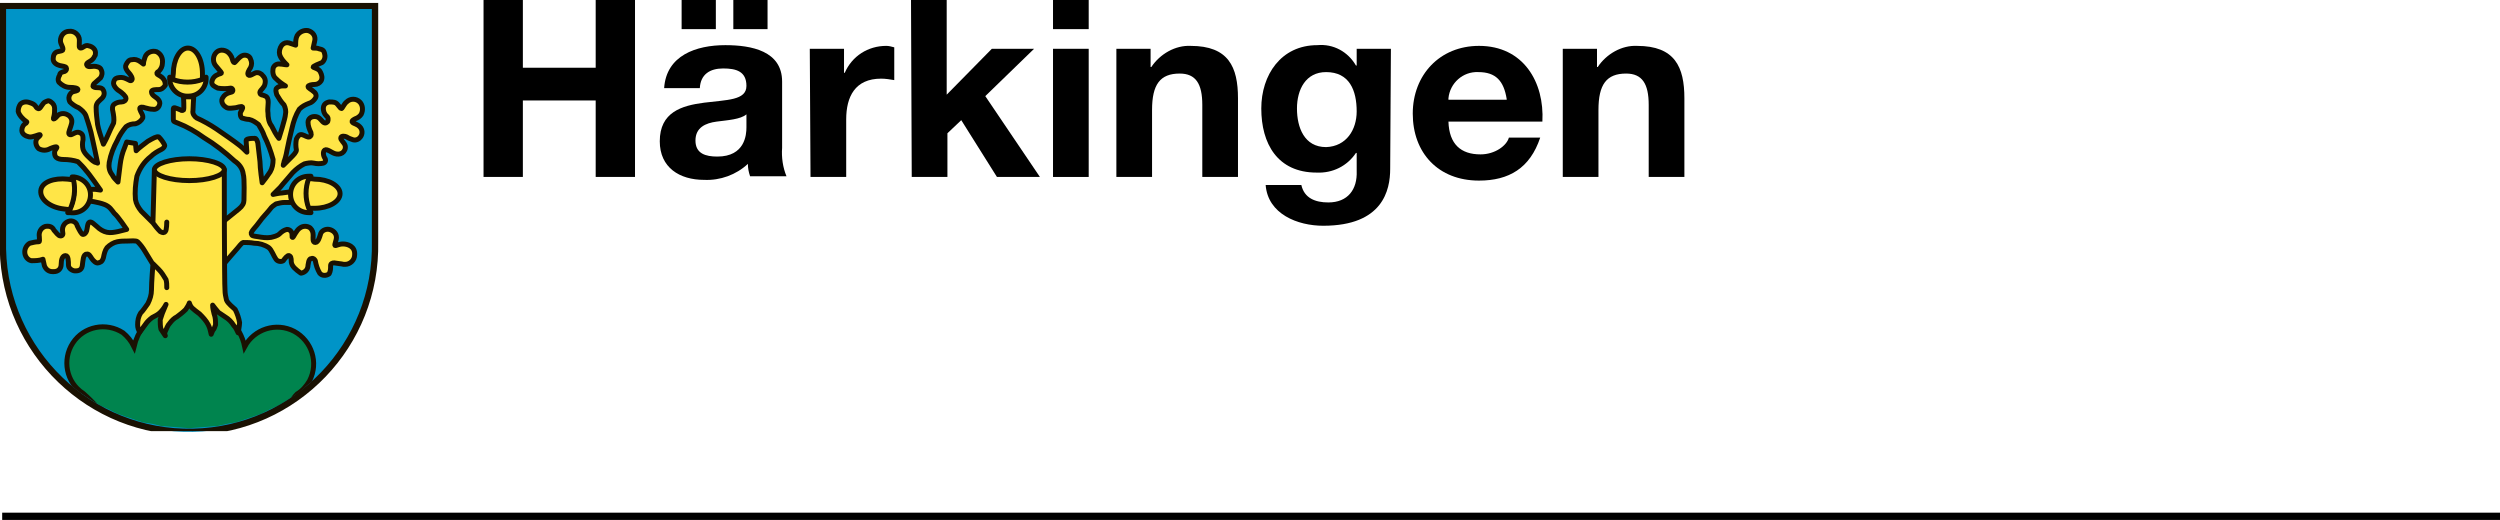 <?xml version="1.0" encoding="utf-8"?>
<!-- Generator: Adobe Illustrator 24.0.3, SVG Export Plug-In . SVG Version: 6.00 Build 0)  -->
<svg version="1.1" id="Vorlage_TGO" xmlns="http://www.w3.org/2000/svg" xmlns:xlink="http://www.w3.org/1999/xlink" x="0px"
	 y="0px" viewBox="0 0 343.3 71.4" style="enable-background:new 0 0 343.3 71.4;" xml:space="preserve">
<style type="text/css">
	.st0{fill:none;stroke:#000000;stroke-miterlimit:10;}
	.st1{fill:#0094C7;}
	.st2{clip-path:url(#SVGID_2_);}
	.st3{fill:#00844E;}
	.st4{fill:none;stroke:#1A1102;stroke-width:0.68;stroke-miterlimit:3.86;}
	.st5{clip-path:url(#SVGID_4_);}
	.st6{fill:none;stroke:#1A1102;stroke-width:0.87;stroke-miterlimit:3.86;}
	.st7{fill-rule:evenodd;clip-rule:evenodd;fill:#FFE547;}
	.st8{fill:none;stroke:#1A1102;stroke-width:0.68;stroke-linecap:round;stroke-linejoin:round;}
	.st9{fill:#FFE547;}
</style>
<title>Haerkingen</title>
<path d="M66.4,0h5.4v9.3h10V0h5.4v24.3h-5.4V13.8h-10v10.5h-5.4V0z"/>
<path d="M91.2,12.1c0.3-4.5,4.4-5.9,8.4-5.9c3.6,0,7.8,0.8,7.8,5v9.1c-0.1,1.3,0.1,2.7,0.6,3.9h-5c-0.2-0.6-0.3-1.1-0.3-1.7
	c-1.6,1.5-3.8,2.3-6,2.2c-3.4,0-6.1-1.7-6.1-5.3c0-4,3-4.9,6.1-5.3s5.8-0.3,5.8-2.3s-1.4-2.4-3.2-2.4s-3.1,0.8-3.2,2.7L91.2,12.1z
	 M93.6,0h4.7v4h-4.7V0z M102.5,15.7c-0.8,0.7-2.6,0.8-4.1,1s-2.9,0.8-2.9,2.6s1.4,2.2,3,2.2c3.8,0,4-3,4-4L102.5,15.7z M100.7,0h4.7
	v4h-4.7V0z"/>
<path d="M111.2,6.7h4.7V10h0.1c1-2.3,3.2-3.7,5.7-3.7c0.4,0,0.7,0.1,1.1,0.2v4.5c-0.6-0.1-1.2-0.2-1.8-0.2c-3.6,0-4.8,2.5-4.8,5.6
	v7.9h-4.9L111.2,6.7z"/>
<path d="M125.1,0h4.9v13l6.2-6.3h5.8l-6.7,6.5l7.5,11.1h-5.9l-4.9-7.8l-1.9,1.8v6h-4.9L125.1,0z"/>
<path d="M149.5,4h-4.9V0h4.9V4z M144.6,6.7h4.9v17.6h-4.9V6.7z"/>
<path d="M153.3,6.7h4.7v2.5h0.1c1.2-1.8,3.3-3,5.4-2.9c5.2,0,6.5,2.9,6.5,7.2v10.8h-4.9v-9.9c0-2.9-0.9-4.3-3.1-4.3
	c-2.7,0-3.8,1.5-3.8,5v9.2h-4.9L153.3,6.7z"/>
<path d="M190.9,23.2c0,2.9-1,7.8-9.2,7.8c-3.5,0-7.6-1.6-7.9-5.6h4.9c0.4,1.8,1.9,2.4,3.7,2.4c2.7,0,4-1.8,3.9-4.3V21h-0.1
	c-1.2,1.8-3.2,2.8-5.4,2.7c-5.4,0-7.6-4-7.6-8.8c0-4.6,2.7-8.7,7.7-8.7c2.2-0.2,4.2,0.9,5.3,2.8h0.1V6.7h4.7L190.9,23.2z
	 M186.3,15.3c0-2.9-1-5.4-4.2-5.4c-2.8,0-4,2.4-4,5s1,5.3,4,5.3C184.9,20.1,186.3,17.8,186.3,15.3L186.3,15.3z"/>
<path d="M198.9,16.7c0.1,3.1,1.7,4.5,4.4,4.5c2,0,3.6-1.2,3.9-2.3h4.3c-1.4,4.2-4.3,5.9-8.4,5.9c-5.6,0-9.1-3.8-9.1-9.2
	c0-5.3,3.7-9.3,9.1-9.3c6.1,0,9,5,8.7,10.4H198.9z M206.9,13.6c-0.4-2.5-1.5-3.7-3.9-3.7c-2.1-0.1-3.9,1.5-4.1,3.6
	c0,0.1,0,0.1,0,0.2H206.9z"/>
<path d="M214.6,6.7h4.7v2.5h0.1c1.2-1.8,3.3-3,5.4-2.9c5.2,0,6.5,2.9,6.5,7.2v10.8h-4.9v-9.9c0-2.9-0.9-4.3-3.1-4.3
	c-2.7,0-3.8,1.5-3.8,5v9.2h-4.9L214.6,6.7z"/>
<line class="st0" x1="0.3" y1="70.9" x2="343.3" y2="70.9"/>
<path class="st1" d="M0.4,0.8h51.1v32.4C51.8,47.3,40.6,59,26.5,59.3S0.7,48.3,0.4,34.2c0-0.3,0-0.7,0-1L0.4,0.8L0.4,0.8z"/>
<g>
	<defs>
		<polygon id="SVGID_1_" points="0.4,0.8 51.6,0.8 51.6,33.2 51.5,34.5 51.4,35.8 51.3,37.1 51.1,38.3 50.8,39.6 50.4,40.8 50,42 
			49.6,43.1 49,44.3 48.5,45.4 47.9,46.4 47.2,47.5 46.5,48.5 45.7,49.4 44.9,50.4 44.1,51.3 43.2,52.1 42.2,52.9 41.3,53.7 
			40.3,54.4 39.2,55.1 38.2,55.7 37.1,56.2 35.9,56.8 34.8,57.2 33.6,57.6 32.4,58 31.2,58.2 29.9,58.5 28.6,58.6 27.3,58.7 
			26,58.8 24.7,58.7 23.4,58.6 22.1,58.5 20.9,58.2 19.6,58 18.4,57.6 17.2,57.2 16.1,56.8 14.9,56.2 13.8,55.7 12.8,55.1 
			11.7,54.4 10.7,53.7 9.7,52.9 8.8,52.1 7.9,51.3 7.1,50.4 6.3,49.4 5.5,48.5 4.8,47.5 4.1,46.4 3.5,45.4 3,44.3 2.4,43.1 2,42 
			1.6,40.8 1.2,39.6 1,38.3 0.7,37.1 0.6,35.8 0.5,34.5 0.4,33.2 0.4,0.8 		"/>
	</defs>
	<clipPath id="SVGID_2_">
		<use xlink:href="#SVGID_1_"  style="overflow:visible;"/>
	</clipPath>
	<g class="st2">
		<path class="st3" d="M18.4,47.6c1-4.2,5.2-6.8,9.4-5.8c2.9,0.7,5.2,2.9,5.8,5.8c1.3-2.4,4.3-3.4,6.8-2.1c2.4,1.3,3.4,4.3,2.1,6.8
			c-0.4,0.7-1,1.4-1.7,1.8c-0.6,0.6-1,1.4-1.2,2.2l-4.8,3l-7.1,0.9l-7.2-0.8l-7.1-3.4c-0.6-0.7-1.3-1.4-2-2
			c-2.3-1.5-2.9-4.6-1.4-6.9c1.5-2.3,4.6-2.9,6.9-1.4C17.5,46.2,18,46.8,18.4,47.6L18.4,47.6z"/>
		<path class="st4" d="M18.4,47.6c1-4.2,5.2-6.8,9.4-5.8c2.9,0.7,5.2,2.9,5.8,5.8c1.3-2.4,4.3-3.4,6.8-2.1c2.4,1.3,3.4,4.3,2.1,6.8
			c-0.4,0.7-1,1.4-1.7,1.8c-0.6,0.6-1,1.4-1.2,2.2l-4.8,3l-7.1,0.9l-7.2-0.8l-7.1-3.4c-0.6-0.7-1.3-1.4-2-2
			c-2.3-1.5-2.9-4.6-1.4-6.9c1.5-2.3,4.6-2.9,6.9-1.4C17.5,46.2,18,46.8,18.4,47.6L18.4,47.6z"/>
	</g>
</g>
<g>
	<defs>
		<rect id="SVGID_3_" x="0" y="0.4" width="52" height="58.8"/>
	</defs>
	<clipPath id="SVGID_4_">
		<use xlink:href="#SVGID_3_"  style="overflow:visible;"/>
	</clipPath>
	<g class="st5">
		<path class="st6" d="M0.4,0.8h51.1v32.4C51.8,47.3,40.6,59,26.5,59.3S0.7,48.3,0.4,34.2c0-0.3,0-0.7,0-1L0.4,0.8L0.4,0.8z"/>
	</g>
</g>
<path class="st7" d="M30.2,30.8c0,0,2.1-1.7,2.6-2.1s0.7-0.8,0.7-1.2s0.1-3-0.1-3.6c-0.1-0.8-0.6-1.4-1.2-1.8
	c-1.3-1.2-2.7-2.3-4.2-3.2c-1.1-0.8-2.3-1.5-3.6-2c-0.5-0.2-0.6-0.2-0.6-0.5s0-1,0-1.3s0-0.3,0.2-0.3c0.3,0.1,0.6,0.2,0.8,0.3
	c0.1,0.1,0.3,0.1,0.4,0s0-1.8,0-1.8h1.4c0,0-0.1,1.6-0.1,1.9c-0.1,0.4,0.2,0.8,0.5,1c0.9,0.4,1.8,0.9,2.7,1.5
	c0.9,0.6,2.6,1.8,3.1,2.2c0.4,0.3,0.7,0.6,1.1,1c0,0-0.1-1.3-0.1-1.5s0-0.2,0.2-0.3c0.3-0.1,0.7-0.1,1-0.1c0.2,0,0.3,0.3,0.4,0.6
	c0.1,0.9,0.2,1.7,0.3,2.6c0,0.9,0.3,2.9,0.3,2.9c0.4-0.5,0.7-0.9,1.1-1.5c0.3-0.5,0.4-1.1,0.4-1.7c-0.3-1.1-0.7-2.2-1.2-3.2
	c-0.2-0.6-0.5-1.1-0.8-1.6c-0.4-0.3-0.8-0.6-1.3-0.7c-0.3,0-0.7-0.1-1-0.2c-0.2-0.2-0.2-0.4-0.2-0.7c0.1-0.3,0.4-0.6,0.3-0.8
	s-0.8,0.1-1,0.1c-0.2,0-1,0.2-1.3-0.1c-0.5-0.3-0.7-0.9-0.4-1.3c0.4-0.7,1.2-0.7,1.3-0.8c0.1-0.1,0.1-0.3,0-0.4c0,0-0.1-0.1-0.2-0.1
	c-0.6,0.1-1.2,0.1-1.8,0c-0.4-0.2-0.9-0.4-0.8-0.9c0.1-0.5,0.4-0.8,0.9-1c0.3-0.1,0.4-0.1,0.4-0.2S29.9,9.4,29.6,9
	c-0.4-0.5-0.4-1.3,0.1-1.8c0.4-0.4,1-0.4,1.5-0.1c0.3,0.2,0.6,0.6,0.7,1c0.1,0.4,0.2,0.5,0.3,0.5c0.1,0,0.7-0.9,1.2-1
	c0.4-0.1,0.9,0.1,1,0.5c0.2,0.4,0.2,0.8,0,1.2c-0.2,0.3-0.5,0.8-0.3,1s0.7-0.2,1-0.3c0.4-0.1,0.8,0.1,1,0.4c0.4,0.4,0.4,0.9,0.2,1.4
	c-0.3,0.5-0.7,0.7-0.6,1s0.3,0.2,0.5,0.3s0.5,0.1,0.6,0.6s-0.1,1.2,0,1.8c0,0.6,0.1,1.3,0.5,1.8c0.3,0.6,0.6,1.2,1,1.7
	c0,0,0.9-2.8,0.9-3.3c0.1-0.4,0-0.9-0.2-1.3C38.6,14,38.3,13.5,38,13c-0.1-0.4-0.2-0.7,0-0.9c0.2-0.2,0.5-0.3,0.8-0.3h0.4
	c-0.5-0.3-0.9-0.6-1.3-1c-0.4-0.3-0.5-0.9-0.4-1.4C37.6,9,38,8.7,38.5,8.8c0.3,0,0.6,0.1,0.9,0.1c-0.4-0.4-0.8-0.8-1-1.4
	c-0.1-0.4,0-0.9,0.3-1.3c0.3-0.3,0.6-0.4,1-0.3C40,6,40.3,6.1,40.6,6.2c0-0.5,0-0.9,0.2-1.3c0.3-0.5,0.9-0.8,1.5-0.7
	c0.7,0.2,1.1,0.8,0.9,1.5c-0.1,0.5-0.2,0.9-0.2,0.9c0.3,0,0.6,0,0.8,0.1c0.5,0.1,0.7,0.2,0.8,0.8c0.1,0.4-0.1,0.9-0.4,1.1
	c-0.3,0.1-1.2,0.5-1.2,0.6s0.8,0.2,1,0.7c0.2,0.4,0.3,0.8,0.1,1.2c-0.2,0.3-0.5,0.5-0.9,0.5c-0.4,0-0.9,0.1-0.9,0.3s0.5,0.4,0.8,0.7
	c0.3,0.2,0.4,0.6,0.2,0.9c-0.2,0.3-0.5,0.6-0.9,0.7c-0.5,0.2-0.9,0.4-1.3,0.8c-0.5,0.8-0.8,1.7-1,2.6c-0.2,0.8-0.6,2.5-0.7,3.1
	S39.1,22,39,22.2c0,0.2-0.1,0.3-0.1,0.5l1.1-1.1c0.3-0.3,0.7-0.7,0.7-1c-0.1-0.5-0.1-1,0-1.5c0.2-0.4,0.4-0.7,0.8-0.6s0.7,0.4,1,0.3
	c0.2-0.1,0.3-0.3,0.2-0.5c0,0,0,0,0-0.1c-0.2-0.4-0.4-0.9-0.4-1.4c0-0.5,0.4-0.8,0.9-0.8c0.6,0,0.8,0.4,1.1,0.7
	c0.3,0.3,0.5,0.2,0.7,0c0.1-0.3,0.1-0.6-0.2-0.8c-0.3-0.3-0.4-0.7-0.4-1c0-0.5,0.3-0.8,0.8-0.9c0.6,0,0.9,0,1.2,0.4s0.4,0.5,0.5,0.5
	s0.4-0.7,0.7-0.9c0.5-0.5,1.3-0.5,1.8,0c0.4,0.4,0.5,1.1,0.2,1.7c-0.2,0.3-0.5,0.5-0.8,0.6c-0.2,0.1-0.6,0.3-0.4,0.5s0.6,0.2,1,0.6
	c0.4,0.4,0.4,1,0.1,1.4c-0.2,0.3-0.6,0.5-1,0.4c-0.3-0.1-0.6-0.2-0.9-0.4c-0.2-0.1-0.7-0.2-0.8,0.1s0.5,0.7,0.6,1.1
	c0.1,0.4-0.1,0.8-0.4,1c-0.3,0.2-0.7,0.2-1,0.1c-0.4-0.1-1.1-0.7-1.4-0.5s-0.2,0.8,0,1.1s0.1,0.6-0.2,0.7c-0.4,0.1-0.9,0.1-1.3,0
	c-0.4-0.1-0.9,0-1.3,0.1c-0.6,0.3-1.1,0.7-1.6,1.2c-0.4,0.5-1.4,1.6-1.7,2l-1,1c0,0,0.9-0.2,1.2-0.2l1.5-0.2v1.5h-1.1
	c-0.4,0-0.8,0.1-1.2,0.2c-0.3,0.2-0.6,0.4-0.8,0.7c-0.2,0.3-1.1,1.2-1.5,1.8s-1.2,1.3-1.1,1.6s0.2,0.3,0.9,0.4
	c0.6,0.1,1.2,0.2,1.8,0.1c0.4-0.1,0.9-0.2,1.2-0.5c0.3-0.3,0.6-0.5,1-0.6c0.4,0,0.7,0.3,0.7,0.7c0,0,0,0,0,0c0,0.4,0,0.4,0.1,0.4
	s0.5-1,1-1.3c0.4-0.3,1-0.3,1.4,0c0.3,0.3,0.4,0.6,0.4,1c0,0.4-0.1,1,0.3,1s0.6-0.8,0.7-1.1c0.1-0.5,0.7-0.8,1.2-0.7
	c0.5,0.1,1,0.5,1,1.1c0,0.4-0.3,1-0.2,1.1s0.5-0.2,1.1-0.2s1.7,0.3,1.6,1.5c0,0.7-0.6,1.3-1.3,1.3c-0.1,0-0.1,0-0.2,0
	c-0.4-0.1-0.8-0.1-1.3-0.2c-0.3,0-0.5,0.1-0.5,0.4c0,0.4,0,0.7-0.2,1.1c-0.4,0.3-1,0.3-1.3-0.1c-0.3-0.5-0.5-1.1-0.6-1.7
	c-0.1-0.2-0.3-0.4-0.5-0.3c-0.2,0-0.4,0.1-0.5,0.9c0,0.6-0.4,1-0.9,1.1c0,0-0.1,0-0.1,0C40.6,37,40.1,36.6,40,36
	c0-0.7-0.1-0.8-0.3-0.9s-0.6,0.4-0.8,0.7c-0.3,0.2-0.8,0.1-1-0.2c-0.3-0.4-0.6-1.3-1-1.6c-0.6-0.4-1.3-0.6-2-0.6
	c-0.5-0.1-1-0.1-1.5-0.1c-0.3,0.1-0.6,0.6-0.8,0.8s-1.9,2.2-1.9,2.2L30.2,30.8L30.2,30.8z"/>
<path class="st8" d="M30.2,30.8c0,0,2.1-1.7,2.6-2.1s0.7-0.8,0.7-1.2s0.1-3-0.1-3.6c-0.1-0.8-0.6-1.4-1.2-1.8
	c-1.3-1.2-2.7-2.3-4.2-3.2c-1.1-0.8-2.3-1.5-3.6-2c-0.5-0.2-0.6-0.2-0.6-0.5s0-1,0-1.3s0-0.3,0.2-0.3c0.3,0.1,0.6,0.2,0.8,0.3
	c0.1,0.1,0.3,0.1,0.4,0s0-1.8,0-1.8h1.4c0,0-0.1,1.6-0.1,1.9c-0.1,0.4,0.2,0.8,0.5,1c0.9,0.4,1.8,0.9,2.7,1.5
	c0.9,0.6,2.6,1.8,3.1,2.2c0.4,0.3,0.7,0.6,1.1,1c0,0-0.1-1.3-0.1-1.5s0-0.2,0.2-0.3c0.3-0.1,0.7-0.1,1-0.1c0.2,0,0.3,0.3,0.4,0.6
	c0.1,0.9,0.2,1.7,0.3,2.6c0,0.9,0.3,2.9,0.3,2.9c0.4-0.5,0.7-0.9,1.1-1.5c0.3-0.5,0.4-1.1,0.4-1.7c-0.3-1.1-0.7-2.2-1.2-3.2
	c-0.2-0.6-0.5-1.1-0.8-1.6c-0.4-0.3-0.8-0.6-1.3-0.7c-0.3,0-0.7-0.1-1-0.2c-0.2-0.2-0.2-0.4-0.2-0.7c0.1-0.3,0.4-0.6,0.3-0.8
	s-0.8,0.1-1,0.1c-0.2,0-1,0.2-1.3-0.1c-0.5-0.3-0.7-0.9-0.4-1.3c0.4-0.7,1.2-0.7,1.3-0.8c0.1-0.1,0.1-0.3,0-0.4c0,0-0.1-0.1-0.2-0.1
	c-0.6,0.1-1.2,0.1-1.8,0c-0.4-0.2-0.9-0.4-0.8-0.9c0.1-0.5,0.4-0.8,0.9-1c0.3-0.1,0.4-0.1,0.4-0.2S29.9,9.4,29.6,9
	c-0.4-0.5-0.4-1.3,0.1-1.8c0.4-0.4,1-0.4,1.5-0.1c0.3,0.2,0.6,0.6,0.7,1c0.1,0.4,0.2,0.5,0.3,0.5c0.1,0,0.7-0.9,1.2-1
	c0.4-0.1,0.9,0.1,1,0.5c0.2,0.4,0.2,0.8,0,1.2c-0.2,0.3-0.5,0.8-0.3,1s0.7-0.2,1-0.3c0.4-0.1,0.8,0.1,1,0.4c0.4,0.4,0.4,0.9,0.2,1.4
	c-0.3,0.5-0.7,0.7-0.6,1s0.3,0.2,0.5,0.3s0.5,0.1,0.6,0.6s-0.1,1.2,0,1.8c0,0.6,0.1,1.3,0.5,1.8c0.3,0.6,0.6,1.2,1,1.7
	c0,0,0.9-2.8,0.9-3.3c0.1-0.4,0-0.9-0.2-1.3C38.6,14,38.3,13.5,38,13c-0.1-0.4-0.2-0.7,0-0.9c0.2-0.2,0.5-0.3,0.8-0.3h0.4
	c-0.5-0.3-0.9-0.6-1.3-1c-0.4-0.3-0.5-0.9-0.4-1.4C37.6,9,38,8.7,38.5,8.8c0.3,0,0.6,0.1,0.9,0.1c-0.4-0.4-0.8-0.8-1-1.4
	c-0.1-0.4,0-0.9,0.3-1.3c0.3-0.3,0.6-0.4,1-0.3C40,6,40.3,6.1,40.6,6.2c0-0.5,0-0.9,0.2-1.3c0.3-0.5,0.9-0.8,1.5-0.7
	c0.7,0.2,1.1,0.8,0.9,1.5c-0.1,0.5-0.2,0.9-0.2,0.9c0.3,0,0.6,0,0.8,0.1c0.5,0.1,0.7,0.2,0.8,0.8c0.1,0.4-0.1,0.9-0.4,1.1
	c-0.3,0.1-1.2,0.5-1.2,0.6s0.8,0.2,1,0.7c0.2,0.4,0.3,0.8,0.1,1.2c-0.2,0.3-0.5,0.5-0.9,0.5c-0.4,0-0.9,0.1-0.9,0.3s0.5,0.4,0.8,0.7
	c0.3,0.2,0.4,0.6,0.2,0.9c-0.2,0.3-0.5,0.6-0.9,0.7c-0.5,0.2-0.9,0.4-1.3,0.8c-0.5,0.8-0.8,1.7-1,2.6c-0.2,0.8-0.6,2.5-0.7,3.1
	S39.1,22,39,22.2c0,0.2-0.1,0.3-0.1,0.5l1.1-1.1c0.3-0.3,0.7-0.7,0.7-1c-0.1-0.5-0.1-1,0-1.5c0.2-0.4,0.4-0.7,0.8-0.6s0.7,0.4,1,0.3
	c0.2-0.1,0.3-0.3,0.2-0.5c0,0,0,0,0-0.1c-0.2-0.4-0.4-0.9-0.4-1.4c0-0.5,0.4-0.8,0.9-0.8c0.6,0,0.8,0.4,1.1,0.7
	c0.3,0.3,0.5,0.2,0.7,0c0.1-0.3,0.1-0.6-0.2-0.8c-0.3-0.3-0.4-0.7-0.4-1c0-0.5,0.3-0.8,0.8-0.9c0.6,0,0.9,0,1.2,0.4s0.4,0.5,0.5,0.5
	s0.4-0.7,0.7-0.9c0.5-0.5,1.3-0.5,1.8,0c0.4,0.4,0.5,1.1,0.2,1.7c-0.2,0.3-0.5,0.5-0.8,0.6c-0.2,0.1-0.6,0.3-0.4,0.5s0.6,0.2,1,0.6
	c0.4,0.4,0.4,1,0.1,1.4c-0.2,0.3-0.6,0.5-1,0.4c-0.3-0.1-0.6-0.2-0.9-0.4c-0.2-0.1-0.7-0.2-0.8,0.1s0.5,0.7,0.6,1.1
	c0.1,0.4-0.1,0.8-0.4,1c-0.3,0.2-0.7,0.2-1,0.1c-0.4-0.1-1.1-0.7-1.4-0.5s-0.2,0.8,0,1.1s0.1,0.6-0.2,0.7c-0.4,0.1-0.9,0.1-1.3,0
	c-0.4-0.1-0.9,0-1.3,0.1c-0.6,0.3-1.1,0.7-1.6,1.2c-0.4,0.5-1.4,1.6-1.7,2l-1,1c0,0,0.9-0.2,1.2-0.2l1.5-0.2v1.5h-1.1
	c-0.4,0-0.8,0.1-1.2,0.2c-0.3,0.2-0.6,0.4-0.8,0.7c-0.2,0.3-1.1,1.2-1.5,1.8s-1.2,1.3-1.1,1.6s0.2,0.3,0.9,0.4
	c0.6,0.1,1.2,0.2,1.8,0.1c0.4-0.1,0.9-0.2,1.2-0.5c0.3-0.3,0.6-0.5,1-0.6c0.4,0,0.7,0.3,0.7,0.7c0,0,0,0,0,0c0,0.4,0,0.4,0.1,0.4
	s0.5-1,1-1.3c0.4-0.3,1-0.3,1.4,0c0.3,0.3,0.4,0.6,0.4,1c0,0.4-0.1,1,0.3,1s0.6-0.8,0.7-1.1c0.1-0.5,0.7-0.8,1.2-0.7
	c0.5,0.1,1,0.5,1,1.1c0,0.4-0.3,1-0.2,1.1s0.5-0.2,1.1-0.2s1.7,0.3,1.6,1.5c0,0.7-0.6,1.3-1.3,1.3c-0.1,0-0.1,0-0.2,0
	c-0.4-0.1-0.8-0.1-1.3-0.2c-0.3,0-0.5,0.1-0.5,0.4c0,0.4,0,0.7-0.2,1.1c-0.4,0.3-1,0.3-1.3-0.1c-0.3-0.5-0.5-1.1-0.6-1.7
	c-0.1-0.2-0.3-0.4-0.5-0.3c-0.2,0-0.4,0.1-0.5,0.9c0,0.6-0.4,1-0.9,1.1c0,0-0.1,0-0.1,0C40.6,37,40.1,36.6,40,36
	c0-0.7-0.1-0.8-0.3-0.9s-0.6,0.4-0.8,0.7c-0.3,0.2-0.8,0.1-1-0.2c-0.3-0.4-0.6-1.3-1-1.6c-0.6-0.4-1.3-0.6-2-0.6
	c-0.5-0.1-1-0.1-1.5-0.1c-0.3,0.1-0.6,0.6-0.8,0.8s-1.9,2.2-1.9,2.2L30.2,30.8L30.2,30.8z"/>
<path class="st7" d="M21,30.6l0.2-7.3h9.6c0,0,0,15.8,0.1,16.6c0,0.4,0.1,0.9,0.2,1.3c0.2,0.5,0.9,1,1.2,1.3
	c0.3,0.6,0.5,1.2,0.6,1.8c0,0.4-0.2,1.4-0.2,1.4c-0.2-0.4-0.3-0.7-0.6-1c-0.3-0.5-0.7-0.9-1.2-1.2c-0.3-0.2-0.6-0.4-0.9-0.6
	c-0.2-0.2-0.8-1-0.8-1c0,0.4,0.1,0.8,0.2,1.2c0.2,0.5,0.2,1,0.2,1.5c-0.1,0.3-0.2,0.6-0.4,0.8L29,45.9c-0.1-0.5-0.2-0.9-0.4-1.3
	c-0.3-0.6-0.8-1.1-1.2-1.5c-0.4-0.3-0.8-0.6-1-0.8c-0.2-0.2-0.3-0.4-0.4-0.7c-0.1,0.3-0.3,0.6-0.5,0.9c-0.4,0.4-0.8,0.7-1.2,1
	c-0.4,0.2-0.7,0.5-1,0.9c-0.3,0.3-0.4,0.7-0.6,1.1c-0.1,0.2-0.1,0.4,0,0.6c-0.2-0.3-0.4-0.6-0.6-0.9c-0.1-0.4-0.1-0.9-0.1-1.3
	c0.1-0.3,0.2-0.6,0.3-0.9l0.5-1.2c-0.2,0.4-0.5,0.8-0.8,1.1c-0.3,0.3-0.7,0.5-1.1,0.7c-0.4,0.3-0.7,0.6-0.9,0.9
	c-0.3,0.4-0.8,1.1-0.8,1.1c-0.2-0.3-0.3-0.6-0.3-1c0-0.6,0.1-1.1,0.4-1.6c0.4-0.4,0.7-0.9,1-1.3c0.3-0.6,0.5-1.2,0.5-1.9
	c0-1,0.2-3.5,0.2-3.5l-1.1-1.8c-0.3-0.5-0.6-0.9-1-1.3c-0.2-0.2-1-0.1-1.4-0.1c-0.5,0-0.9,0-1.4,0.1c-0.5,0.1-1,0.4-1.4,0.8
	c-0.3,0.4-0.4,0.9-0.5,1.4c-0.2,0.6-0.4,0.6-0.7,0.7s-0.7-0.3-0.9-0.6s-0.4-0.7-0.7-0.6c-0.5,0-0.5,0.9-0.6,1.6s-0.7,0.7-1,0.7
	s-0.9-0.3-0.9-0.8S9.4,35.1,9,35.1s-0.6,0.5-0.6,1.2c0,0.6-0.4,1-1,1c-0.1,0-0.1,0-0.2,0c-0.5,0-0.9-0.3-1.1-0.8
	c-0.1-0.4-0.2-0.9-0.2-0.9c-0.5,0.2-1.1,0.2-1.6,0.2c-0.5-0.1-0.9-0.6-0.9-1.2c0-0.5,0.3-1,0.7-1.2c0.4-0.1,0.8-0.2,1.2-0.2
	c0.2,0,0.1-0.2,0.1-0.7c-0.1-0.6,0.2-1.2,0.8-1.4c0.5-0.1,1,0,1.2,0.5c0.3,0.3,0.6,0.8,0.9,0.8s0.4-0.2,0.3-0.6
	c-0.1-0.6,0.2-1.2,0.8-1.4c0.5-0.2,1.1,0.1,1.2,0.6c0.3,0.6,0.6,1.2,0.8,1.2s0.4-0.2,0.5-0.5s0.1-1.1,0.4-1.2s0.6,0.3,1,0.6
	c0.4,0.4,0.9,0.7,1.4,0.8c0.5,0.1,1,0,1.5-0.1c0.4-0.1,0.8-0.2,1.2-0.3c0,0-1.2-1.8-1.7-2.2c-0.4-0.5-0.6-0.9-1.3-1.2
	c-0.5-0.2-1-0.3-1.5-0.4c-0.5-0.1-1-0.1-1-0.1l0.1-1.6c0,0,0.8,0,1.1,0l0.7,0.1c0,0-1.6-2.3-2-2.7c-0.3-0.4-0.7-0.8-1.1-1.2
	c-0.6-0.2-1.3-0.3-2-0.3c-0.4,0-0.8-0.1-1-0.3c-0.2-0.2-0.2-0.5-0.2-0.7c0-0.3,0.4-0.6,0.3-0.7s-0.4,0-0.9,0.2
	c-0.5,0.3-1.1,0.3-1.6,0c-0.4-0.4-0.5-1-0.2-1.4c0.3-0.3,0.5-0.4,0.4-0.5S4.5,18.9,4,18.8s-1-0.4-1-0.9c0-0.4,0.2-0.8,0.6-1
	c0.2-0.2,0-0.2-0.1-0.3c-0.3-0.2-0.9-0.8-1-1.3c0-0.4,0.1-0.7,0.3-1c0.3-0.3,0.8-0.4,1.3-0.2c0.3,0.1,0.6,0.2,0.8,0.5
	C5,14.8,5.2,15,5.4,14.9s0.5-0.8,0.8-0.9s0.4-0.3,0.8,0c0.3,0.2,0.5,0.5,0.5,0.9c0,0.4,0,0.7-0.1,1.1c-0.1,0.3-0.1,0.4,0.1,0.3
	s0.5-0.6,0.7-0.6c0.4-0.2,0.9-0.1,1.3,0.2c0.5,0.5,0.4,0.9,0.2,1.5s-0.4,1-0.1,1.1s0.8-0.5,1.3-0.3s0.5,0.5,0.5,1
	c-0.1,0.4-0.1,0.9,0,1.3c0.1,0.3,0.3,0.6,0.6,0.9c0.3,0.3,0.7,0.7,0.9,0.8c0.1,0.1,0.3,0.1,0.5,0.2c0,0-0.7-3.4-0.9-4.2
	s-0.6-2-0.7-2.3c-0.2-0.5-0.6-0.8-1-1.1c-0.5-0.2-0.9-0.5-1.2-0.8c-0.1-0.2-0.2-0.5-0.1-0.8c0.1-0.3,0.3-0.5,0.5-0.6
	c0.3-0.1,0.7-0.1,0.7-0.3s-0.5-0.3-1.1-0.3c-0.6,0-1.1-0.3-1.5-0.7c-0.2-0.3-0.1-0.7,0.1-1C8.2,10,8.5,9.9,8.9,9.8
	c0.2-0.1,0.3-0.3,0.2-0.5c0,0,0,0,0,0C9,9.1,8.6,9.1,8.2,9S7.3,8.6,7.3,8.1s0.2-0.9,0.6-1S8.5,7,8.6,6.9c0.2-0.3-0.3-0.8-0.3-1.3
	c0-0.7,0.5-1.3,1.2-1.3c0.7-0.1,1.4,0.5,1.4,1.2c0,0,0,0.1,0,0.1c0,0.7-0.1,1,0.2,1s0.6-0.5,1.1-0.3c0.5,0.1,1,0.5,0.9,1.1
	c0,0.1,0,0.2-0.1,0.3c-0.3,0.8-1.2,0.8-1.1,1.2c0.1,0.4,0.7,0.2,1,0.2s0.9,0.1,1,0.5c0.2,0.4,0.1,0.8-0.1,1.1
	c-0.3,0.3-0.6,0.5-0.9,0.8c-0.2,0.3-0.2,0.4,0.1,0.5s1-0.1,1.2,0.4c0.2,0.4,0.1,0.8-0.2,1.1c-0.3,0.3-0.8,0.6-0.8,1.2
	c0,0.8,0.1,1.6,0.2,2.4c0.1,0.6,0.5,1.8,0.6,2.1l0.2,0.6c0,0,0.4-0.7,0.6-1.2s0.6-1.3,0.8-1.7c0.1-0.5,0-1.1-0.1-1.6
	c-0.1-0.3-0.1-0.8,0.2-1c0.3-0.2,0.6-0.3,1-0.3c0.3,0,0.6-0.2,0.6-0.5s-0.6-0.8-0.9-1c-0.4-0.2-0.9-0.8-0.8-1.2s0.2-0.5,0.5-0.6
	c0.4-0.1,0.8-0.1,1.2,0.1c0.5,0.2,0.6,0.4,0.8,0.2s-0.2-0.8-0.4-1s-0.6-0.7-0.4-1.1s0.4-0.7,0.8-0.7c0.4-0.1,0.8,0,1.2,0.3l0.4,0.3
	c0-0.3,0.1-0.6,0.2-0.9c0.2-0.7,1-1,1.6-0.8c0.6,0.3,0.9,0.9,0.8,1.6c0,0.4-0.2,0.8-0.5,1.1c-0.3,0.1-0.3,0.3-0.2,0.4
	s0.6,0.3,0.8,0.6c0.2,0.2,0.3,0.5,0.3,0.9c-0.2,0.3-0.5,0.6-0.9,0.6c-0.4,0-1,0-1,0.3s0.2,0.5,0.5,0.7s0.8,0.6,0.6,1.1
	c-0.1,0.4-0.5,0.7-0.9,0.6c-0.4,0-0.7-0.1-1.1-0.2c-0.2-0.1-0.8-0.2-0.7,0.2s0.5,0.8,0.4,1.2c-0.2,0.4-0.6,0.7-1,0.8
	c-0.5,0-0.9,0.1-1.3,0.4c-0.5,0.6-0.9,1.2-1.2,1.9c-0.5,0.9-0.9,1.9-1.1,3c-0.1,0.6,0,1.2,0.4,1.7c0.2,0.4,0.5,0.7,0.8,1
	c0,0,0.2-1.6,0.3-2.4c0.1-0.8,0.3-1.6,0.6-2.3c0.2-0.5,0.3-0.8,0.3-0.8l1.2,0.2l0.1,1c0.5-0.5,1.1-0.9,1.6-1.3
	c0.7-0.4,1.2-0.7,1.5-0.6c0.3,0.3,0.6,0.7,0.8,1.1c0.1,0.2-0.2,0.5-0.4,0.6c-0.6,0.3-1.1,0.6-1.5,1c-0.9,0.7-1.5,1.6-1.9,2.7
	c-0.2,1.1-0.3,2.1-0.2,3.2c0.1,0.6,0.4,1.1,0.8,1.6C19.5,29.1,21,30.6,21,30.6L21,30.6z"/>
<path class="st8" d="M21,30.6l0.2-7.3h9.6c0,0,0,15.8,0.1,16.6c0,0.4,0.1,0.9,0.2,1.3c0.2,0.5,0.9,1,1.2,1.3
	c0.3,0.6,0.5,1.2,0.6,1.8c0,0.4-0.2,1.4-0.2,1.4c-0.2-0.4-0.3-0.7-0.6-1c-0.3-0.5-0.7-0.9-1.2-1.2c-0.3-0.2-0.6-0.4-0.9-0.6
	c-0.2-0.2-0.8-1-0.8-1c0,0.4,0.1,0.8,0.2,1.2c0.2,0.5,0.2,1,0.2,1.5c-0.1,0.3-0.2,0.6-0.4,0.8L29,45.9c-0.1-0.5-0.2-0.9-0.4-1.3
	c-0.3-0.6-0.8-1.1-1.2-1.5c-0.4-0.3-0.8-0.6-1-0.8c-0.2-0.2-0.3-0.4-0.4-0.7c-0.1,0.3-0.3,0.6-0.5,0.9c-0.4,0.4-0.8,0.7-1.2,1
	c-0.4,0.2-0.7,0.5-1,0.9c-0.3,0.3-0.4,0.7-0.6,1.1c-0.1,0.2-0.1,0.4,0,0.6c-0.2-0.3-0.4-0.6-0.6-0.9c-0.1-0.4-0.1-0.9-0.1-1.3
	c0.1-0.3,0.2-0.6,0.3-0.9l0.5-1.2c-0.2,0.4-0.5,0.8-0.8,1.1c-0.3,0.3-0.7,0.5-1.1,0.7c-0.4,0.3-0.7,0.6-0.9,0.9
	c-0.3,0.4-0.8,1.1-0.8,1.1c-0.2-0.3-0.3-0.6-0.3-1c0-0.6,0.1-1.1,0.4-1.6c0.4-0.4,0.7-0.9,1-1.3c0.3-0.6,0.5-1.2,0.5-1.9
	c0-1,0.2-3.5,0.2-3.5l-1.1-1.8c-0.3-0.5-0.6-0.9-1-1.3c-0.2-0.2-1-0.1-1.4-0.1c-0.5,0-0.9,0-1.4,0.1c-0.5,0.1-1,0.4-1.4,0.8
	c-0.3,0.4-0.4,0.9-0.5,1.4c-0.2,0.6-0.4,0.6-0.7,0.7s-0.7-0.3-0.9-0.6s-0.4-0.7-0.7-0.6c-0.5,0-0.5,0.9-0.6,1.6s-0.7,0.7-1,0.7
	s-0.9-0.3-0.9-0.8S9.4,35.1,9,35.1s-0.6,0.5-0.6,1.2c0,0.6-0.4,1-1,1c-0.1,0-0.1,0-0.2,0c-0.5,0-0.9-0.3-1.1-0.8
	c-0.1-0.4-0.2-0.9-0.2-0.9c-0.5,0.2-1.1,0.2-1.6,0.2c-0.5-0.1-0.9-0.6-0.9-1.2c0-0.5,0.3-1,0.7-1.2c0.4-0.1,0.8-0.2,1.2-0.2
	c0.2,0,0.1-0.2,0.1-0.7c-0.1-0.6,0.2-1.2,0.8-1.4c0.5-0.1,1,0,1.2,0.5c0.3,0.3,0.6,0.8,0.9,0.8s0.4-0.2,0.3-0.6
	c-0.1-0.6,0.2-1.2,0.8-1.4c0.5-0.2,1.1,0.1,1.2,0.6c0.3,0.6,0.6,1.2,0.8,1.2s0.4-0.2,0.5-0.5s0.1-1.1,0.4-1.2s0.6,0.3,1,0.6
	c0.4,0.4,0.9,0.7,1.4,0.8c0.5,0.1,1,0,1.5-0.1c0.4-0.1,0.8-0.2,1.2-0.3c0,0-1.2-1.8-1.7-2.2c-0.4-0.5-0.6-0.9-1.3-1.2
	c-0.5-0.2-1-0.3-1.5-0.4c-0.5-0.1-1-0.1-1-0.1l0.1-1.6c0,0,0.8,0,1.1,0l0.7,0.1c0,0-1.6-2.3-2-2.7c-0.3-0.4-0.7-0.8-1.1-1.2
	c-0.6-0.2-1.3-0.3-2-0.3c-0.4,0-0.8-0.1-1-0.3c-0.2-0.2-0.2-0.5-0.2-0.7c0-0.3,0.4-0.6,0.3-0.7s-0.4,0-0.9,0.2
	c-0.5,0.3-1.1,0.3-1.6,0c-0.4-0.4-0.5-1-0.2-1.4c0.3-0.3,0.5-0.4,0.4-0.5S4.5,18.9,4,18.8s-1-0.4-1-0.9c0-0.4,0.2-0.8,0.6-1
	c0.2-0.2,0-0.2-0.1-0.3c-0.3-0.2-0.9-0.8-1-1.3c0-0.4,0.1-0.7,0.3-1c0.3-0.3,0.8-0.4,1.3-0.2c0.3,0.1,0.6,0.2,0.8,0.5
	C5,14.8,5.2,15,5.4,14.9s0.5-0.8,0.8-0.9s0.4-0.3,0.8,0c0.3,0.2,0.5,0.5,0.5,0.9c0,0.4,0,0.7-0.1,1.1c-0.1,0.3-0.1,0.4,0.1,0.3
	s0.5-0.6,0.7-0.6c0.4-0.2,0.9-0.1,1.3,0.2c0.5,0.5,0.4,0.9,0.2,1.5s-0.4,1-0.1,1.1s0.8-0.5,1.3-0.3s0.5,0.5,0.5,1
	c-0.1,0.4-0.1,0.9,0,1.3c0.1,0.3,0.3,0.6,0.6,0.9c0.3,0.3,0.7,0.7,0.9,0.8c0.1,0.1,0.3,0.1,0.5,0.2c0,0-0.7-3.4-0.9-4.2
	s-0.6-2-0.7-2.3c-0.2-0.5-0.6-0.8-1-1.1c-0.5-0.2-0.9-0.5-1.2-0.8c-0.1-0.2-0.2-0.5-0.1-0.8c0.1-0.3,0.3-0.5,0.5-0.6
	c0.3-0.1,0.7-0.1,0.7-0.3s-0.5-0.3-1.1-0.3c-0.6,0-1.1-0.3-1.5-0.7c-0.2-0.3-0.1-0.7,0.1-1C8.2,10,8.5,9.9,8.9,9.8
	c0.2-0.1,0.3-0.3,0.2-0.5c0,0,0,0,0,0C9,9.1,8.6,9.1,8.2,9S7.3,8.6,7.3,8.1s0.2-0.9,0.6-1S8.5,7,8.6,6.9c0.2-0.3-0.3-0.8-0.3-1.3
	c0-0.7,0.5-1.3,1.2-1.3c0.7-0.1,1.4,0.5,1.4,1.2c0,0,0,0.1,0,0.1c0,0.7-0.1,1,0.2,1s0.6-0.5,1.1-0.3c0.5,0.1,1,0.5,0.9,1.1
	c0,0.1,0,0.2-0.1,0.3c-0.3,0.8-1.2,0.8-1.1,1.2c0.1,0.4,0.7,0.2,1,0.2s0.9,0.1,1,0.5c0.2,0.4,0.1,0.8-0.1,1.1
	c-0.3,0.3-0.6,0.5-0.9,0.8c-0.2,0.3-0.2,0.4,0.1,0.5s1-0.1,1.2,0.4c0.2,0.4,0.1,0.8-0.2,1.1c-0.3,0.3-0.8,0.6-0.8,1.2
	c0,0.8,0.1,1.6,0.2,2.4c0.1,0.6,0.5,1.8,0.6,2.1l0.2,0.6c0,0,0.4-0.7,0.6-1.2s0.6-1.3,0.8-1.7c0.1-0.5,0-1.1-0.1-1.6
	c-0.1-0.3-0.1-0.8,0.2-1c0.3-0.2,0.6-0.3,1-0.3c0.3,0,0.6-0.2,0.6-0.5s-0.6-0.8-0.9-1c-0.4-0.2-0.9-0.8-0.8-1.2s0.2-0.5,0.5-0.6
	c0.4-0.1,0.8-0.1,1.2,0.1c0.5,0.2,0.6,0.4,0.8,0.2s-0.2-0.8-0.4-1s-0.6-0.7-0.4-1.1s0.4-0.7,0.8-0.7c0.4-0.1,0.8,0,1.2,0.3l0.4,0.3
	c0-0.3,0.1-0.6,0.2-0.9c0.2-0.7,1-1,1.6-0.8c0.6,0.3,0.9,0.9,0.8,1.6c0,0.4-0.2,0.8-0.5,1.1c-0.3,0.1-0.3,0.3-0.2,0.4
	s0.6,0.3,0.8,0.6c0.2,0.2,0.3,0.5,0.3,0.9c-0.2,0.3-0.5,0.6-0.9,0.6c-0.4,0-1,0-1,0.3s0.2,0.5,0.5,0.7s0.8,0.6,0.6,1.1
	c-0.1,0.4-0.5,0.7-0.9,0.6c-0.4,0-0.7-0.1-1.1-0.2c-0.2-0.1-0.8-0.2-0.7,0.2s0.5,0.8,0.4,1.2c-0.2,0.4-0.6,0.7-1,0.8
	c-0.5,0-0.9,0.1-1.3,0.4c-0.5,0.6-0.9,1.2-1.2,1.9c-0.5,0.9-0.9,1.9-1.1,3c-0.1,0.6,0,1.2,0.4,1.7c0.2,0.4,0.5,0.7,0.8,1
	c0,0,0.2-1.6,0.3-2.4c0.1-0.8,0.3-1.6,0.6-2.3c0.2-0.5,0.3-0.8,0.3-0.8l1.2,0.2l0.1,1c0.5-0.5,1.1-0.9,1.6-1.3
	c0.7-0.4,1.2-0.7,1.5-0.6c0.3,0.3,0.6,0.7,0.8,1.1c0.1,0.2-0.2,0.5-0.4,0.6c-0.6,0.3-1.1,0.6-1.5,1c-0.9,0.7-1.5,1.6-1.9,2.7
	c-0.2,1.1-0.3,2.1-0.2,3.2c0.1,0.6,0.4,1.1,0.8,1.6C19.5,29.1,21,30.6,21,30.6L21,30.6z M22.9,30.5c0,0,0,1.1-0.2,1.3
	S22.4,32,22,31.8c-0.4-0.4-0.7-0.8-1-1.2 M22.9,39.5c0-0.4,0-0.7-0.1-1.1c-0.3-0.5-0.6-1-1-1.4L21,36.2"/>
<path class="st9" d="M9.6,29.2H9.3c0.9-1.5,1.1-3.3,0.6-4.9h0.3c1.4,0.2,2.4,1.4,2.2,2.8S11,29.4,9.6,29.2L9.6,29.2L9.6,29.2z"/>
<path class="st8" d="M9.6,29.2H9.3c0.9-1.5,1.1-3.3,0.6-4.9h0.3c1.4,0.2,2.4,1.4,2.2,2.8S11,29.4,9.6,29.2L9.6,29.2L9.6,29.2z"/>
<path class="st9" d="M8.8,28.7c-1.9-0.2-3.3-1.3-3.2-2.5s1.8-1.8,3.7-1.6l0.8,0.1c0.3,1.4,0.1,2.8-0.5,4.1L8.8,28.7z"/>
<path class="st8" d="M8.8,28.7c-1.9-0.2-3.3-1.3-3.2-2.5s1.8-1.8,3.7-1.6l0.8,0.1c0.3,1.4,0.1,2.8-0.5,4.1L8.8,28.7z"/>
<path class="st9" d="M42.4,24.2h0.3c-0.7,1.6-0.7,3.4,0,5h-0.3c-1.4,0-2.5-1.1-2.5-2.5S41,24.2,42.4,24.2z"/>
<path class="st8" d="M42.4,24.2h0.3c-0.7,1.6-0.7,3.4,0,5h-0.3c-1.4,0-2.5-1.1-2.5-2.5S41,24.2,42.4,24.2z"/>
<path class="st9" d="M43.2,24.6c1.9,0,3.5,0.9,3.5,2s-1.6,2-3.5,2h-0.8c-0.5-1.3-0.5-2.8,0-4.1L43.2,24.6z"/>
<path class="st8" d="M43.2,24.6c1.9,0,3.5,0.9,3.5,2s-1.6,2-3.5,2h-0.8c-0.5-1.3-0.5-2.8,0-4.1L43.2,24.6z"/>
<path class="st9" d="M23.3,10.9c0-0.1,0-0.2,0-0.3c1.6,0.7,3.4,0.7,5,0c0.1,1.4-1,2.6-2.4,2.6C24.6,13.3,23.4,12.3,23.3,10.9z"/>
<path class="st8" d="M23.3,10.9c0-0.1,0-0.2,0-0.3c1.6,0.7,3.4,0.7,5,0c0.1,1.4-1,2.6-2.4,2.6C24.6,13.3,23.4,12.3,23.3,10.9z"/>
<path class="st9" d="M23.8,10.1c0-1.9,0.9-3.5,2-3.5s2,1.5,2,3.5v0.8c-1.3,0.5-2.8,0.5-4.1,0L23.8,10.1L23.8,10.1z"/>
<path class="st8" d="M23.8,10.1c0-1.9,0.9-3.5,2-3.5s2,1.5,2,3.5v0.8c-1.3,0.5-2.8,0.5-4.1,0L23.8,10.1L23.8,10.1z"/>
<path class="st9" d="M21.2,23.3c0-0.8,2.2-1.5,4.8-1.5s4.8,0.7,4.8,1.5s-2.2,1.5-4.8,1.5S21.2,24.1,21.2,23.3z"/>
<path class="st4" d="M21.2,23.3c0-0.8,2.2-1.5,4.8-1.5s4.8,0.7,4.8,1.5s-2.2,1.5-4.8,1.5S21.2,24.1,21.2,23.3z"/>
</svg>
